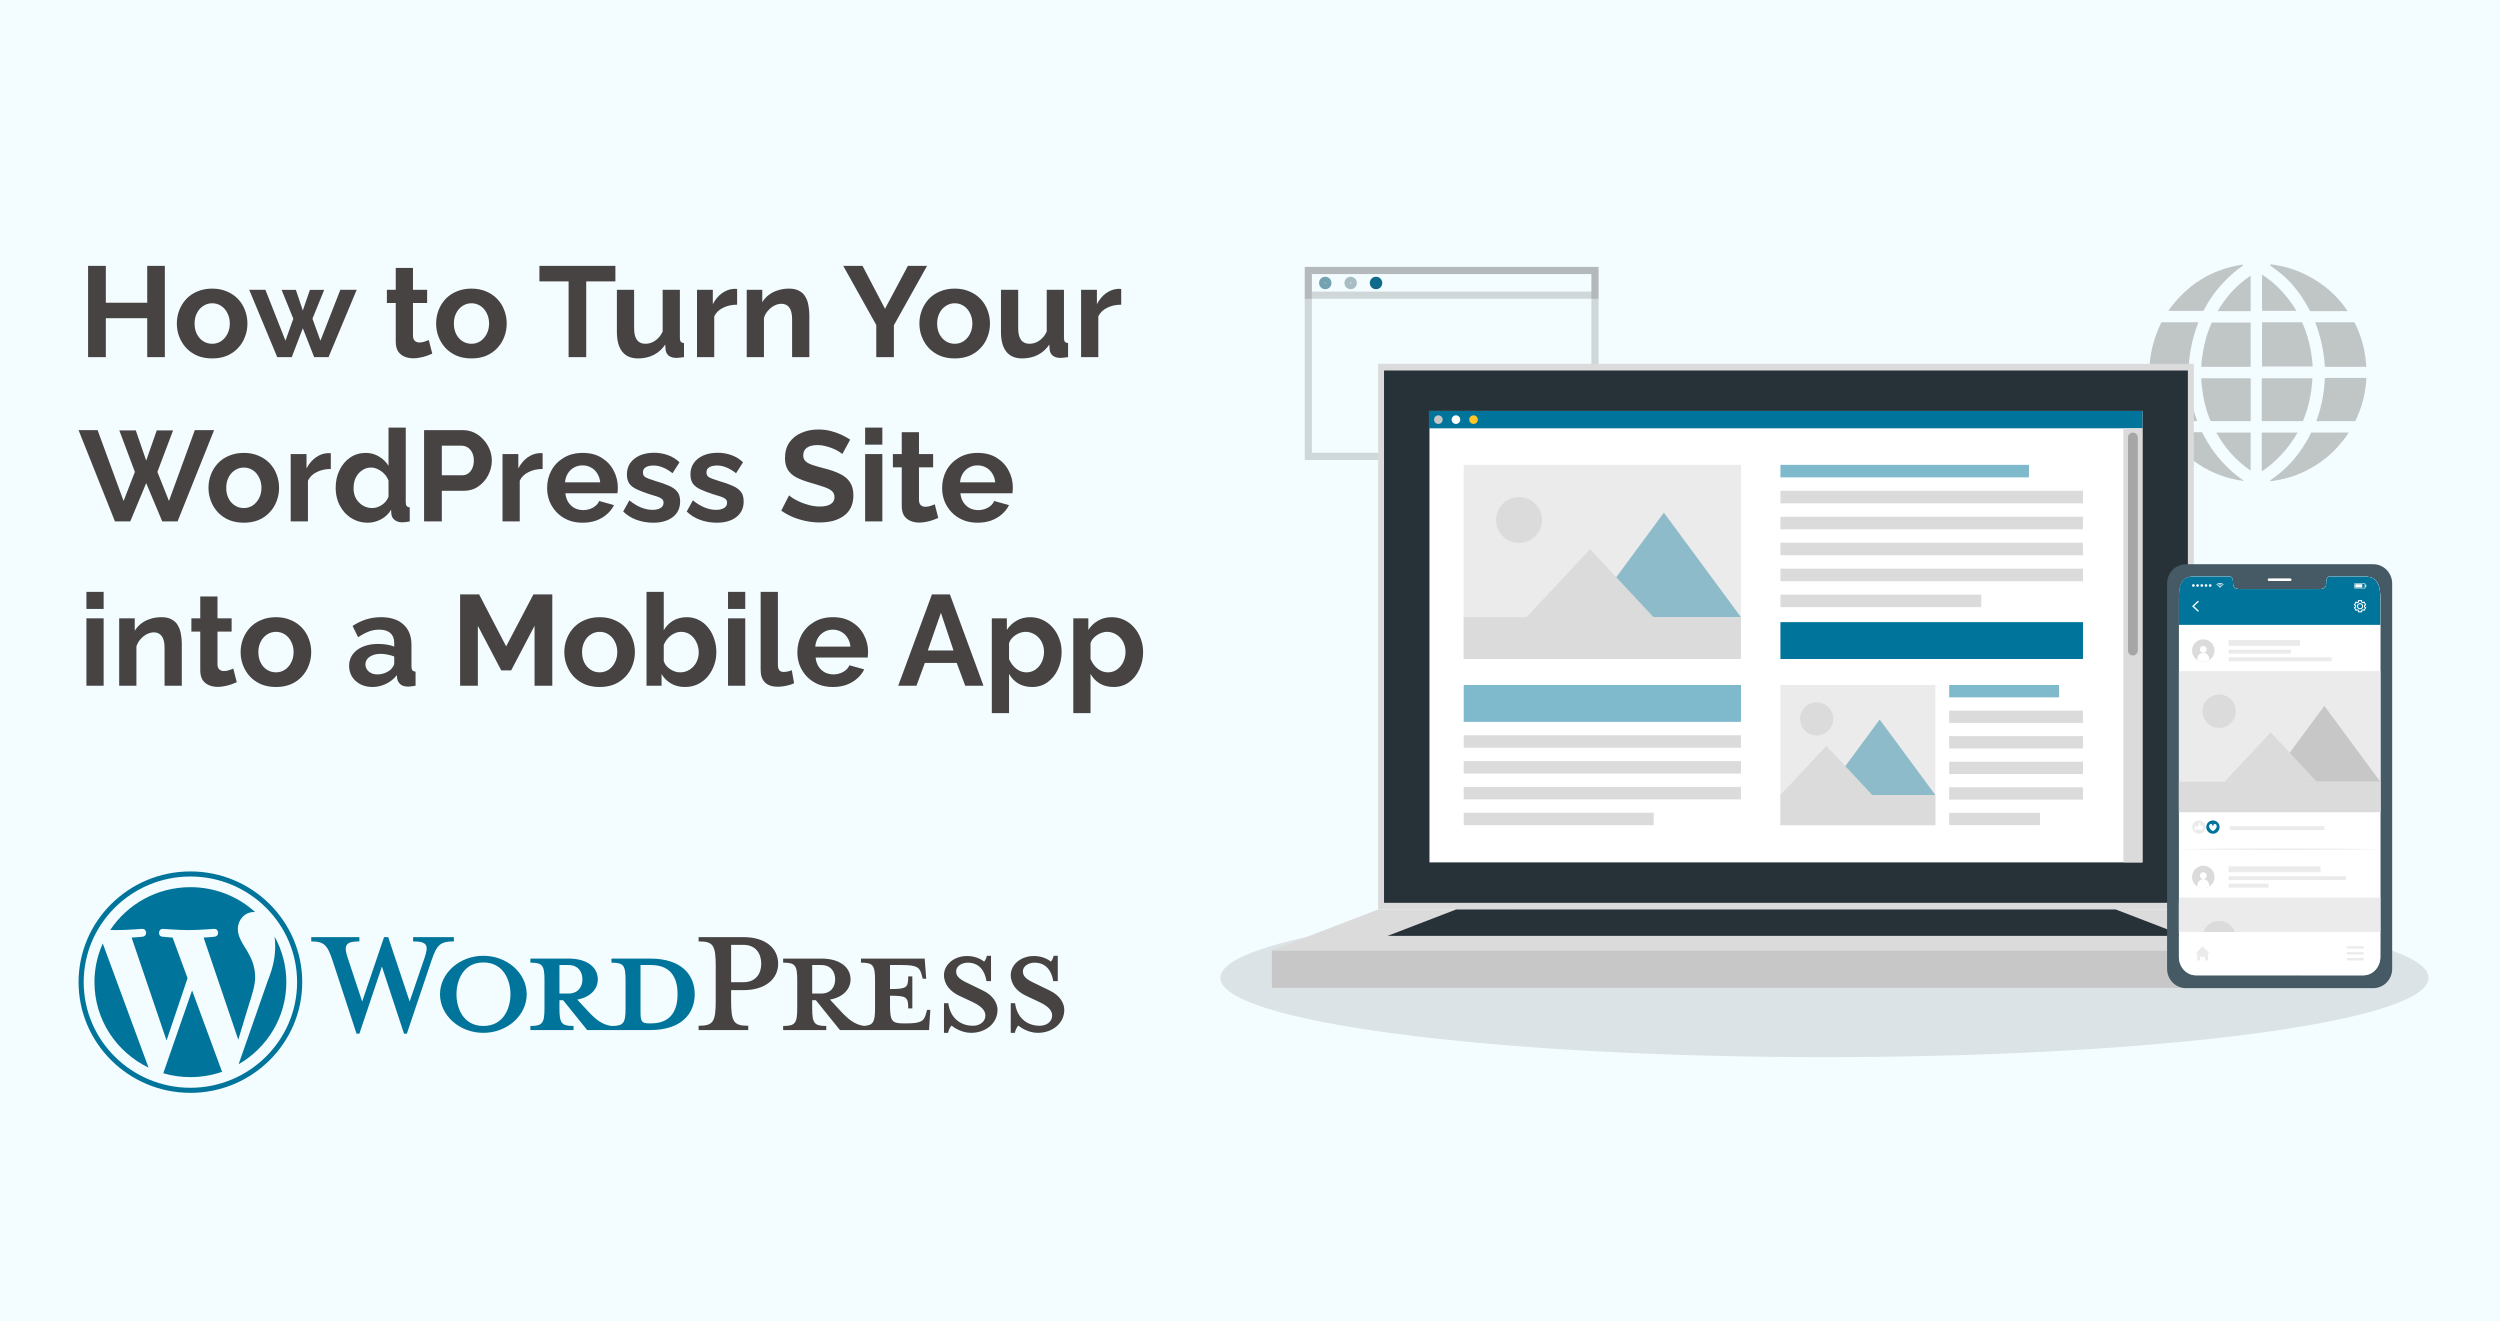 <svg width="350" height="185" viewBox="0 0 350 185" fill="none" xmlns="http://www.w3.org/2000/svg">
<rect x="0" y="0" width="350" height="185" fill="#808080" stroke="none"/>
<g clip-path="url(#clip0_12536_53566)">
<path d="M350 0H0V185H350V0Z" fill="#F3FCFF"/>
<path d="M23.078 37.22V50H20.612V44.546H14.816V50H12.332V37.22H14.816V42.386H20.612V37.22H23.078ZM29.708 50.18C28.94 50.18 28.25 50.054 27.638 49.802C27.026 49.538 26.504 49.178 26.072 48.722C25.652 48.266 25.328 47.744 25.1 47.156C24.872 46.568 24.758 45.95 24.758 45.302C24.758 44.642 24.872 44.018 25.1 43.43C25.328 42.842 25.652 42.32 26.072 41.864C26.504 41.408 27.026 41.054 27.638 40.802C28.25 40.538 28.94 40.406 29.708 40.406C30.476 40.406 31.16 40.538 31.76 40.802C32.372 41.054 32.894 41.408 33.326 41.864C33.758 42.32 34.082 42.842 34.298 43.43C34.526 44.018 34.64 44.642 34.64 45.302C34.64 45.95 34.526 46.568 34.298 47.156C34.082 47.744 33.758 48.266 33.326 48.722C32.906 49.178 32.39 49.538 31.778 49.802C31.166 50.054 30.476 50.18 29.708 50.18ZM27.242 45.302C27.242 45.854 27.35 46.346 27.566 46.778C27.782 47.198 28.076 47.528 28.448 47.768C28.82 48.008 29.24 48.128 29.708 48.128C30.164 48.128 30.578 48.008 30.95 47.768C31.322 47.516 31.616 47.18 31.832 46.76C32.06 46.328 32.174 45.836 32.174 45.284C32.174 44.744 32.06 44.258 31.832 43.826C31.616 43.394 31.322 43.058 30.95 42.818C30.578 42.578 30.164 42.458 29.708 42.458C29.24 42.458 28.82 42.584 28.448 42.836C28.076 43.076 27.782 43.412 27.566 43.844C27.35 44.264 27.242 44.75 27.242 45.302ZM47.651 40.568H49.938L45.995 50H43.98L42.395 45.95L40.847 50H38.813L34.889 40.568H37.157L39.965 47.696L41.063 44.618L39.425 40.586H41.423L42.395 43.466L43.386 40.586H45.383L43.745 44.618L44.861 47.696L47.651 40.568ZM60.518 49.514C60.314 49.598 60.068 49.694 59.78 49.802C59.492 49.91 59.18 49.994 58.844 50.054C58.52 50.126 58.19 50.162 57.854 50.162C57.41 50.162 57.002 50.084 56.63 49.928C56.258 49.772 55.958 49.526 55.73 49.19C55.514 48.842 55.406 48.392 55.406 47.84V42.422H54.164V40.568H55.406V37.508H57.818V40.568H59.798V42.422H57.818V47.03C57.83 47.354 57.92 47.588 58.088 47.732C58.256 47.876 58.466 47.948 58.718 47.948C58.97 47.948 59.216 47.906 59.456 47.822C59.696 47.738 59.888 47.666 60.032 47.606L60.518 49.514ZM66.007 50.18C65.239 50.18 64.549 50.054 63.937 49.802C63.325 49.538 62.803 49.178 62.371 48.722C61.951 48.266 61.627 47.744 61.399 47.156C61.171 46.568 61.057 45.95 61.057 45.302C61.057 44.642 61.171 44.018 61.399 43.43C61.627 42.842 61.951 42.32 62.371 41.864C62.803 41.408 63.325 41.054 63.937 40.802C64.549 40.538 65.239 40.406 66.007 40.406C66.775 40.406 67.459 40.538 68.059 40.802C68.671 41.054 69.193 41.408 69.625 41.864C70.057 42.32 70.381 42.842 70.597 43.43C70.825 44.018 70.939 44.642 70.939 45.302C70.939 45.95 70.825 46.568 70.597 47.156C70.381 47.744 70.057 48.266 69.625 48.722C69.205 49.178 68.689 49.538 68.077 49.802C67.465 50.054 66.775 50.18 66.007 50.18ZM63.541 45.302C63.541 45.854 63.649 46.346 63.865 46.778C64.081 47.198 64.375 47.528 64.747 47.768C65.119 48.008 65.539 48.128 66.007 48.128C66.463 48.128 66.877 48.008 67.249 47.768C67.621 47.516 67.915 47.18 68.131 46.76C68.359 46.328 68.473 45.836 68.473 45.284C68.473 44.744 68.359 44.258 68.131 43.826C67.915 43.394 67.621 43.058 67.249 42.818C66.877 42.578 66.463 42.458 66.007 42.458C65.539 42.458 65.119 42.584 64.747 42.836C64.375 43.076 64.081 43.412 63.865 43.844C63.649 44.264 63.541 44.75 63.541 45.302ZM86.156 39.398H82.07V50H79.604V39.398H75.518V37.22H86.156V39.398ZM86.364 46.472V40.568H88.775V45.95C88.775 46.67 88.907 47.216 89.171 47.588C89.436 47.948 89.826 48.128 90.341 48.128C90.653 48.128 90.96 48.068 91.26 47.948C91.572 47.816 91.853 47.624 92.106 47.372C92.37 47.12 92.591 46.802 92.772 46.418V40.568H95.183V47.3C95.183 47.552 95.225 47.732 95.309 47.84C95.406 47.948 95.555 48.014 95.76 48.038V50C95.519 50.036 95.316 50.06 95.147 50.072C94.992 50.096 94.847 50.108 94.716 50.108C94.284 50.108 93.93 50.012 93.653 49.82C93.389 49.616 93.234 49.34 93.186 48.992L93.132 48.236C92.712 48.872 92.171 49.358 91.511 49.694C90.852 50.018 90.126 50.18 89.334 50.18C88.362 50.18 87.624 49.868 87.12 49.244C86.615 48.608 86.364 47.684 86.364 46.472ZM103.196 42.656C102.464 42.656 101.81 42.8 101.234 43.088C100.658 43.364 100.244 43.766 99.992 44.294V50H97.58V40.568H99.794V42.584C100.13 41.936 100.556 41.426 101.072 41.054C101.588 40.682 102.134 40.478 102.71 40.442C102.842 40.442 102.944 40.442 103.016 40.442C103.088 40.442 103.148 40.448 103.196 40.46V42.656ZM113.307 50H110.895V44.708C110.895 43.952 110.763 43.4 110.499 43.052C110.235 42.704 109.869 42.53 109.401 42.53C109.077 42.53 108.747 42.614 108.411 42.782C108.087 42.95 107.793 43.184 107.529 43.484C107.265 43.772 107.073 44.108 106.953 44.492V50H104.541V40.568H106.719V42.314C106.959 41.906 107.265 41.564 107.637 41.288C108.009 41 108.435 40.784 108.915 40.64C109.407 40.484 109.923 40.406 110.463 40.406C111.051 40.406 111.531 40.514 111.903 40.73C112.287 40.934 112.575 41.216 112.767 41.576C112.971 41.924 113.109 42.32 113.181 42.764C113.265 43.208 113.307 43.658 113.307 44.114V50ZM120.752 37.22L123.902 43.232L127.106 37.22H129.788L125.144 45.536V50H122.678V45.5L118.052 37.22H120.752ZM133.665 50.18C132.897 50.18 132.207 50.054 131.595 49.802C130.983 49.538 130.461 49.178 130.029 48.722C129.609 48.266 129.285 47.744 129.057 47.156C128.829 46.568 128.715 45.95 128.715 45.302C128.715 44.642 128.829 44.018 129.057 43.43C129.285 42.842 129.609 42.32 130.029 41.864C130.461 41.408 130.983 41.054 131.595 40.802C132.207 40.538 132.897 40.406 133.665 40.406C134.433 40.406 135.117 40.538 135.717 40.802C136.329 41.054 136.851 41.408 137.283 41.864C137.715 42.32 138.039 42.842 138.255 43.43C138.483 44.018 138.597 44.642 138.597 45.302C138.597 45.95 138.483 46.568 138.255 47.156C138.039 47.744 137.715 48.266 137.283 48.722C136.863 49.178 136.347 49.538 135.735 49.802C135.123 50.054 134.433 50.18 133.665 50.18ZM131.199 45.302C131.199 45.854 131.307 46.346 131.523 46.778C131.739 47.198 132.033 47.528 132.405 47.768C132.777 48.008 133.197 48.128 133.665 48.128C134.121 48.128 134.535 48.008 134.907 47.768C135.279 47.516 135.573 47.18 135.789 46.76C136.017 46.328 136.131 45.836 136.131 45.284C136.131 44.744 136.017 44.258 135.789 43.826C135.573 43.394 135.279 43.058 134.907 42.818C134.535 42.578 134.121 42.458 133.665 42.458C133.197 42.458 132.777 42.584 132.405 42.836C132.033 43.076 131.739 43.412 131.523 43.844C131.307 44.264 131.199 44.75 131.199 45.302ZM140.135 46.472V40.568H142.547V45.95C142.547 46.67 142.679 47.216 142.943 47.588C143.207 47.948 143.597 48.128 144.113 48.128C144.425 48.128 144.731 48.068 145.031 47.948C145.343 47.816 145.625 47.624 145.877 47.372C146.141 47.12 146.363 46.802 146.543 46.418V40.568H148.955V47.3C148.955 47.552 148.997 47.732 149.081 47.84C149.177 47.948 149.327 48.014 149.531 48.038V50C149.291 50.036 149.087 50.06 148.919 50.072C148.763 50.096 148.619 50.108 148.487 50.108C148.055 50.108 147.701 50.012 147.425 49.82C147.161 49.616 147.005 49.34 146.957 48.992L146.903 48.236C146.483 48.872 145.943 49.358 145.283 49.694C144.623 50.018 143.897 50.18 143.105 50.18C142.133 50.18 141.395 49.868 140.891 49.244C140.387 48.608 140.135 47.684 140.135 46.472ZM156.968 42.656C156.236 42.656 155.582 42.8 155.006 43.088C154.43 43.364 154.016 43.766 153.764 44.294V50H151.352V40.568H153.566V42.584C153.902 41.936 154.328 41.426 154.844 41.054C155.36 40.682 155.906 40.478 156.482 40.442C156.614 40.442 156.716 40.442 156.788 40.442C156.86 40.442 156.92 40.448 156.968 40.46V42.656ZM16.706 60.256H19.01L20.468 64.486L21.944 60.256H24.23L22.034 66.07L23.654 70.138L27.272 60.22H29.972L24.86 73H22.718L20.468 67.636L18.236 73H16.094L11 60.22H13.664L17.3 70.138L18.884 66.07L16.706 60.256ZM34.138 73.18C33.37 73.18 32.68 73.054 32.068 72.802C31.456 72.538 30.934 72.178 30.502 71.722C30.082 71.266 29.758 70.744 29.53 70.156C29.302 69.568 29.188 68.95 29.188 68.302C29.188 67.642 29.302 67.018 29.53 66.43C29.758 65.842 30.082 65.32 30.502 64.864C30.934 64.408 31.456 64.054 32.068 63.802C32.68 63.538 33.37 63.406 34.138 63.406C34.906 63.406 35.59 63.538 36.19 63.802C36.802 64.054 37.324 64.408 37.756 64.864C38.188 65.32 38.512 65.842 38.728 66.43C38.956 67.018 39.07 67.642 39.07 68.302C39.07 68.95 38.956 69.568 38.728 70.156C38.512 70.744 38.188 71.266 37.756 71.722C37.336 72.178 36.82 72.538 36.208 72.802C35.596 73.054 34.906 73.18 34.138 73.18ZM31.672 68.302C31.672 68.854 31.78 69.346 31.996 69.778C32.212 70.198 32.506 70.528 32.878 70.768C33.25 71.008 33.67 71.128 34.138 71.128C34.594 71.128 35.008 71.008 35.38 70.768C35.752 70.516 36.046 70.18 36.262 69.76C36.49 69.328 36.604 68.836 36.604 68.284C36.604 67.744 36.49 67.258 36.262 66.826C36.046 66.394 35.752 66.058 35.38 65.818C35.008 65.578 34.594 65.458 34.138 65.458C33.67 65.458 33.25 65.584 32.878 65.836C32.506 66.076 32.212 66.412 31.996 66.844C31.78 67.264 31.672 67.75 31.672 68.302ZM46.314 65.656C45.582 65.656 44.928 65.8 44.352 66.088C43.776 66.364 43.362 66.766 43.11 67.294V73H40.698V63.568H42.912V65.584C43.248 64.936 43.674 64.426 44.19 64.054C44.706 63.682 45.252 63.478 45.828 63.442C45.96 63.442 46.062 63.442 46.134 63.442C46.206 63.442 46.266 63.448 46.314 63.46V65.656ZM46.995 68.284C46.995 67.372 47.175 66.55 47.535 65.818C47.895 65.074 48.393 64.486 49.029 64.054C49.665 63.622 50.391 63.406 51.207 63.406C51.903 63.406 52.527 63.58 53.079 63.928C53.643 64.264 54.081 64.696 54.393 65.224V59.86H56.805V70.3C56.805 70.552 56.847 70.732 56.931 70.84C57.015 70.948 57.159 71.014 57.363 71.038V73C56.943 73.084 56.601 73.126 56.337 73.126C55.905 73.126 55.545 73.018 55.257 72.802C54.981 72.586 54.825 72.304 54.789 71.956L54.753 71.362C54.405 71.95 53.931 72.4 53.331 72.712C52.743 73.024 52.125 73.18 51.477 73.18C50.829 73.18 50.229 73.054 49.677 72.802C49.137 72.55 48.663 72.202 48.255 71.758C47.859 71.314 47.547 70.798 47.319 70.21C47.103 69.61 46.995 68.968 46.995 68.284ZM54.393 69.544V67.294C54.273 66.946 54.081 66.634 53.817 66.358C53.553 66.082 53.259 65.866 52.935 65.71C52.611 65.542 52.287 65.458 51.963 65.458C51.591 65.458 51.255 65.536 50.955 65.692C50.655 65.848 50.391 66.058 50.163 66.322C49.947 66.586 49.779 66.892 49.659 67.24C49.551 67.588 49.497 67.954 49.497 68.338C49.497 68.722 49.557 69.088 49.677 69.436C49.809 69.772 49.995 70.066 50.235 70.318C50.475 70.57 50.751 70.768 51.063 70.912C51.387 71.056 51.735 71.128 52.107 71.128C52.335 71.128 52.563 71.092 52.791 71.02C53.031 70.936 53.253 70.828 53.457 70.696C53.673 70.552 53.859 70.384 54.015 70.192C54.183 69.988 54.309 69.772 54.393 69.544ZM59.371 73V60.22H64.789C65.377 60.22 65.917 60.34 66.409 60.58C66.901 60.82 67.327 61.144 67.687 61.552C68.059 61.96 68.347 62.416 68.551 62.92C68.755 63.424 68.857 63.94 68.857 64.468C68.857 65.188 68.689 65.872 68.353 66.52C68.017 67.168 67.555 67.696 66.967 68.104C66.379 68.512 65.683 68.716 64.879 68.716H61.855V73H59.371ZM61.855 66.538H64.735C65.035 66.538 65.305 66.454 65.545 66.286C65.785 66.118 65.977 65.878 66.121 65.566C66.265 65.242 66.337 64.876 66.337 64.468C66.337 64.024 66.253 63.646 66.085 63.334C65.929 63.022 65.719 62.788 65.455 62.632C65.203 62.476 64.927 62.398 64.627 62.398H61.855V66.538ZM75.968 65.656C75.236 65.656 74.582 65.8 74.006 66.088C73.43 66.364 73.016 66.766 72.764 67.294V73H70.352V63.568H72.566V65.584C72.902 64.936 73.328 64.426 73.844 64.054C74.36 63.682 74.906 63.478 75.482 63.442C75.614 63.442 75.716 63.442 75.788 63.442C75.86 63.442 75.92 63.448 75.968 63.46V65.656ZM81.564 73.18C80.808 73.18 80.124 73.054 79.512 72.802C78.9 72.538 78.378 72.184 77.946 71.74C77.514 71.284 77.178 70.768 76.938 70.192C76.71 69.604 76.596 68.986 76.596 68.338C76.596 67.438 76.794 66.616 77.19 65.872C77.598 65.128 78.174 64.534 78.918 64.09C79.674 63.634 80.562 63.406 81.582 63.406C82.614 63.406 83.496 63.634 84.228 64.09C84.96 64.534 85.518 65.128 85.902 65.872C86.298 66.604 86.496 67.396 86.496 68.248C86.496 68.392 86.49 68.542 86.478 68.698C86.466 68.842 86.454 68.962 86.442 69.058H79.152C79.2 69.538 79.338 69.958 79.566 70.318C79.806 70.678 80.106 70.954 80.466 71.146C80.838 71.326 81.234 71.416 81.654 71.416C82.134 71.416 82.584 71.302 83.004 71.074C83.436 70.834 83.73 70.522 83.886 70.138L85.956 70.714C85.728 71.194 85.398 71.62 84.966 71.992C84.546 72.364 84.048 72.658 83.472 72.874C82.896 73.078 82.26 73.18 81.564 73.18ZM79.098 67.528H84.03C83.982 67.048 83.844 66.634 83.616 66.286C83.4 65.926 83.112 65.65 82.752 65.458C82.392 65.254 81.99 65.152 81.546 65.152C81.114 65.152 80.718 65.254 80.358 65.458C80.01 65.65 79.722 65.926 79.494 66.286C79.278 66.634 79.146 67.048 79.098 67.528ZM91.439 73.18C90.635 73.18 89.867 73.048 89.135 72.784C88.403 72.52 87.773 72.13 87.245 71.614L88.109 70.048C88.673 70.504 89.225 70.84 89.765 71.056C90.317 71.272 90.845 71.38 91.349 71.38C91.817 71.38 92.189 71.296 92.465 71.128C92.753 70.96 92.897 70.708 92.897 70.372C92.897 70.144 92.819 69.97 92.663 69.85C92.507 69.718 92.279 69.604 91.979 69.508C91.691 69.412 91.337 69.304 90.917 69.184C90.221 68.956 89.639 68.734 89.171 68.518C88.703 68.302 88.349 68.032 88.109 67.708C87.881 67.372 87.767 66.946 87.767 66.43C87.767 65.806 87.923 65.272 88.235 64.828C88.559 64.372 89.003 64.018 89.567 63.766C90.143 63.514 90.815 63.388 91.583 63.388C92.255 63.388 92.891 63.496 93.491 63.712C94.091 63.916 94.637 64.252 95.129 64.72L94.157 66.25C93.677 65.878 93.221 65.608 92.789 65.44C92.357 65.26 91.919 65.17 91.475 65.17C91.223 65.17 90.983 65.2 90.755 65.26C90.539 65.32 90.359 65.422 90.215 65.566C90.083 65.698 90.017 65.89 90.017 66.142C90.017 66.37 90.077 66.55 90.197 66.682C90.329 66.802 90.521 66.91 90.773 67.006C91.037 67.102 91.355 67.21 91.727 67.33C92.483 67.546 93.119 67.768 93.635 67.996C94.163 68.224 94.559 68.506 94.823 68.842C95.087 69.166 95.219 69.616 95.219 70.192C95.219 71.128 94.877 71.86 94.193 72.388C93.509 72.916 92.591 73.18 91.439 73.18ZM100.334 73.18C99.53 73.18 98.762 73.048 98.03 72.784C97.298 72.52 96.668 72.13 96.14 71.614L97.004 70.048C97.568 70.504 98.12 70.84 98.66 71.056C99.212 71.272 99.74 71.38 100.244 71.38C100.712 71.38 101.084 71.296 101.36 71.128C101.648 70.96 101.792 70.708 101.792 70.372C101.792 70.144 101.714 69.97 101.558 69.85C101.402 69.718 101.174 69.604 100.874 69.508C100.586 69.412 100.232 69.304 99.812 69.184C99.116 68.956 98.534 68.734 98.066 68.518C97.598 68.302 97.244 68.032 97.004 67.708C96.776 67.372 96.662 66.946 96.662 66.43C96.662 65.806 96.818 65.272 97.13 64.828C97.454 64.372 97.898 64.018 98.462 63.766C99.038 63.514 99.71 63.388 100.478 63.388C101.15 63.388 101.786 63.496 102.386 63.712C102.986 63.916 103.532 64.252 104.024 64.72L103.052 66.25C102.572 65.878 102.116 65.608 101.684 65.44C101.252 65.26 100.814 65.17 100.37 65.17C100.118 65.17 99.878 65.2 99.65 65.26C99.434 65.32 99.254 65.422 99.11 65.566C98.978 65.698 98.912 65.89 98.912 66.142C98.912 66.37 98.972 66.55 99.092 66.682C99.224 66.802 99.416 66.91 99.668 67.006C99.932 67.102 100.25 67.21 100.622 67.33C101.378 67.546 102.014 67.768 102.53 67.996C103.058 68.224 103.454 68.506 103.718 68.842C103.982 69.166 104.114 69.616 104.114 70.192C104.114 71.128 103.772 71.86 103.088 72.388C102.404 72.916 101.486 73.18 100.334 73.18ZM117.926 63.568C117.842 63.484 117.686 63.37 117.458 63.226C117.242 63.082 116.972 62.944 116.648 62.812C116.336 62.68 115.994 62.566 115.622 62.47C115.25 62.362 114.872 62.308 114.488 62.308C113.816 62.308 113.306 62.434 112.958 62.686C112.622 62.938 112.454 63.292 112.454 63.748C112.454 64.096 112.562 64.372 112.778 64.576C112.994 64.78 113.318 64.954 113.75 65.098C114.182 65.242 114.722 65.398 115.37 65.566C116.21 65.77 116.936 66.022 117.548 66.322C118.172 66.61 118.646 66.994 118.97 67.474C119.306 67.942 119.474 68.566 119.474 69.346C119.474 70.03 119.348 70.618 119.096 71.11C118.844 71.59 118.496 71.98 118.052 72.28C117.608 72.58 117.104 72.802 116.54 72.946C115.976 73.078 115.376 73.144 114.74 73.144C114.104 73.144 113.468 73.078 112.832 72.946C112.196 72.814 111.584 72.628 110.996 72.388C110.408 72.136 109.868 71.836 109.376 71.488L110.474 69.346C110.582 69.454 110.774 69.598 111.05 69.778C111.326 69.946 111.662 70.12 112.058 70.3C112.454 70.468 112.886 70.612 113.354 70.732C113.822 70.852 114.296 70.912 114.776 70.912C115.448 70.912 115.958 70.798 116.306 70.57C116.654 70.342 116.828 70.018 116.828 69.598C116.828 69.214 116.69 68.914 116.414 68.698C116.138 68.482 115.754 68.296 115.262 68.14C114.77 67.972 114.188 67.792 113.516 67.6C112.712 67.372 112.04 67.12 111.5 66.844C110.96 66.556 110.558 66.196 110.294 65.764C110.03 65.332 109.898 64.792 109.898 64.144C109.898 63.268 110.102 62.536 110.51 61.948C110.93 61.348 111.494 60.898 112.202 60.598C112.91 60.286 113.696 60.13 114.56 60.13C115.16 60.13 115.724 60.196 116.252 60.328C116.792 60.46 117.296 60.634 117.764 60.85C118.232 61.066 118.652 61.3 119.024 61.552L117.926 63.568ZM121.118 73V63.568H123.53V73H121.118ZM121.118 62.254V59.86H123.53V62.254H121.118ZM131.357 72.514C131.153 72.598 130.907 72.694 130.619 72.802C130.331 72.91 130.019 72.994 129.683 73.054C129.359 73.126 129.029 73.162 128.693 73.162C128.249 73.162 127.841 73.084 127.469 72.928C127.097 72.772 126.797 72.526 126.569 72.19C126.353 71.842 126.245 71.392 126.245 70.84V65.422H125.003V63.568H126.245V60.508H128.657V63.568H130.637V65.422H128.657V70.03C128.669 70.354 128.759 70.588 128.927 70.732C129.095 70.876 129.305 70.948 129.557 70.948C129.809 70.948 130.055 70.906 130.295 70.822C130.535 70.738 130.727 70.666 130.871 70.606L131.357 72.514ZM136.865 73.18C136.109 73.18 135.425 73.054 134.813 72.802C134.201 72.538 133.679 72.184 133.247 71.74C132.815 71.284 132.479 70.768 132.239 70.192C132.011 69.604 131.897 68.986 131.897 68.338C131.897 67.438 132.095 66.616 132.491 65.872C132.899 65.128 133.475 64.534 134.219 64.09C134.975 63.634 135.863 63.406 136.883 63.406C137.915 63.406 138.797 63.634 139.529 64.09C140.261 64.534 140.819 65.128 141.203 65.872C141.599 66.604 141.797 67.396 141.797 68.248C141.797 68.392 141.791 68.542 141.779 68.698C141.767 68.842 141.755 68.962 141.743 69.058H134.453C134.501 69.538 134.639 69.958 134.867 70.318C135.107 70.678 135.407 70.954 135.767 71.146C136.139 71.326 136.535 71.416 136.955 71.416C137.435 71.416 137.885 71.302 138.305 71.074C138.737 70.834 139.031 70.522 139.187 70.138L141.257 70.714C141.029 71.194 140.699 71.62 140.267 71.992C139.847 72.364 139.349 72.658 138.773 72.874C138.197 73.078 137.561 73.18 136.865 73.18ZM134.399 67.528H139.331C139.283 67.048 139.145 66.634 138.917 66.286C138.701 65.926 138.413 65.65 138.053 65.458C137.693 65.254 137.291 65.152 136.847 65.152C136.415 65.152 136.019 65.254 135.659 65.458C135.311 65.65 135.023 65.926 134.795 66.286C134.579 66.634 134.447 67.048 134.399 67.528ZM12.098 96V86.568H14.51V96H12.098ZM12.098 85.254V82.86H14.51V85.254H12.098ZM25.452 96H23.04V90.708C23.04 89.952 22.908 89.4 22.644 89.052C22.38 88.704 22.014 88.53 21.546 88.53C21.222 88.53 20.892 88.614 20.556 88.782C20.232 88.95 19.938 89.184 19.674 89.484C19.41 89.772 19.218 90.108 19.098 90.492V96H16.686V86.568H18.864V88.314C19.104 87.906 19.41 87.564 19.782 87.288C20.154 87 20.58 86.784 21.06 86.64C21.552 86.484 22.068 86.406 22.608 86.406C23.196 86.406 23.676 86.514 24.048 86.73C24.432 86.934 24.72 87.216 24.912 87.576C25.116 87.924 25.254 88.32 25.326 88.764C25.41 89.208 25.452 89.658 25.452 90.114V96ZM33.148 95.514C32.944 95.598 32.698 95.694 32.41 95.802C32.122 95.91 31.81 95.994 31.474 96.054C31.15 96.126 30.82 96.162 30.484 96.162C30.04 96.162 29.632 96.084 29.26 95.928C28.888 95.772 28.588 95.526 28.36 95.19C28.144 94.842 28.036 94.392 28.036 93.84V88.422H26.794V86.568H28.036V83.508H30.448V86.568H32.428V88.422H30.448V93.03C30.46 93.354 30.55 93.588 30.718 93.732C30.886 93.876 31.096 93.948 31.348 93.948C31.6 93.948 31.846 93.906 32.086 93.822C32.326 93.738 32.518 93.666 32.662 93.606L33.148 95.514ZM38.638 96.18C37.87 96.18 37.18 96.054 36.568 95.802C35.956 95.538 35.434 95.178 35.002 94.722C34.582 94.266 34.258 93.744 34.03 93.156C33.802 92.568 33.688 91.95 33.688 91.302C33.688 90.642 33.802 90.018 34.03 89.43C34.258 88.842 34.582 88.32 35.002 87.864C35.434 87.408 35.956 87.054 36.568 86.802C37.18 86.538 37.87 86.406 38.638 86.406C39.406 86.406 40.09 86.538 40.69 86.802C41.302 87.054 41.824 87.408 42.256 87.864C42.688 88.32 43.012 88.842 43.228 89.43C43.456 90.018 43.57 90.642 43.57 91.302C43.57 91.95 43.456 92.568 43.228 93.156C43.012 93.744 42.688 94.266 42.256 94.722C41.836 95.178 41.32 95.538 40.708 95.802C40.096 96.054 39.406 96.18 38.638 96.18ZM36.172 91.302C36.172 91.854 36.28 92.346 36.496 92.778C36.712 93.198 37.006 93.528 37.378 93.768C37.75 94.008 38.17 94.128 38.638 94.128C39.094 94.128 39.508 94.008 39.88 93.768C40.252 93.516 40.546 93.18 40.762 92.76C40.99 92.328 41.104 91.836 41.104 91.284C41.104 90.744 40.99 90.258 40.762 89.826C40.546 89.394 40.252 89.058 39.88 88.818C39.508 88.578 39.094 88.458 38.638 88.458C38.17 88.458 37.75 88.584 37.378 88.836C37.006 89.076 36.712 89.412 36.496 89.844C36.28 90.264 36.172 90.75 36.172 91.302ZM48.874 93.21C48.874 92.598 49.042 92.064 49.378 91.608C49.726 91.14 50.206 90.78 50.818 90.528C51.43 90.276 52.132 90.15 52.924 90.15C53.32 90.15 53.722 90.18 54.13 90.24C54.538 90.3 54.892 90.396 55.192 90.528V90.024C55.192 89.424 55.012 88.962 54.652 88.638C54.304 88.314 53.782 88.152 53.086 88.152C52.57 88.152 52.078 88.242 51.61 88.422C51.142 88.602 50.65 88.866 50.134 89.214L49.36 87.63C49.984 87.222 50.62 86.916 51.268 86.712C51.928 86.508 52.618 86.406 53.338 86.406C54.682 86.406 55.726 86.742 56.47 87.414C57.226 88.086 57.604 89.046 57.604 90.294V93.3C57.604 93.552 57.646 93.732 57.73 93.84C57.826 93.948 57.976 94.014 58.18 94.038V96C57.964 96.036 57.766 96.066 57.586 96.09C57.418 96.114 57.274 96.126 57.154 96.126C56.674 96.126 56.308 96.018 56.056 95.802C55.816 95.586 55.666 95.322 55.606 95.01L55.552 94.524C55.144 95.052 54.634 95.46 54.022 95.748C53.41 96.036 52.786 96.18 52.15 96.18C51.526 96.18 50.962 96.054 50.458 95.802C49.966 95.538 49.576 95.184 49.288 94.74C49.012 94.284 48.874 93.774 48.874 93.21ZM54.742 93.696C54.874 93.552 54.982 93.408 55.066 93.264C55.15 93.12 55.192 92.988 55.192 92.868V91.914C54.904 91.794 54.592 91.704 54.256 91.644C53.92 91.572 53.602 91.536 53.302 91.536C52.678 91.536 52.162 91.674 51.754 91.95C51.358 92.214 51.16 92.568 51.16 93.012C51.16 93.252 51.226 93.48 51.358 93.696C51.49 93.912 51.682 94.086 51.934 94.218C52.186 94.35 52.486 94.416 52.834 94.416C53.194 94.416 53.548 94.35 53.896 94.218C54.244 94.074 54.526 93.9 54.742 93.696ZM74.838 96V87.612L71.562 93.858H70.176L66.9 87.612V96H64.416V83.22H67.08L70.86 90.492L74.676 83.22H77.322V96H74.838ZM83.954 96.18C83.186 96.18 82.496 96.054 81.884 95.802C81.272 95.538 80.75 95.178 80.318 94.722C79.898 94.266 79.574 93.744 79.346 93.156C79.118 92.568 79.004 91.95 79.004 91.302C79.004 90.642 79.118 90.018 79.346 89.43C79.574 88.842 79.898 88.32 80.318 87.864C80.75 87.408 81.272 87.054 81.884 86.802C82.496 86.538 83.186 86.406 83.954 86.406C84.722 86.406 85.406 86.538 86.006 86.802C86.618 87.054 87.14 87.408 87.572 87.864C88.004 88.32 88.328 88.842 88.544 89.43C88.772 90.018 88.886 90.642 88.886 91.302C88.886 91.95 88.772 92.568 88.544 93.156C88.328 93.744 88.004 94.266 87.572 94.722C87.152 95.178 86.636 95.538 86.024 95.802C85.412 96.054 84.722 96.18 83.954 96.18ZM81.488 91.302C81.488 91.854 81.596 92.346 81.812 92.778C82.028 93.198 82.322 93.528 82.694 93.768C83.066 94.008 83.486 94.128 83.954 94.128C84.41 94.128 84.824 94.008 85.196 93.768C85.568 93.516 85.862 93.18 86.078 92.76C86.306 92.328 86.42 91.836 86.42 91.284C86.42 90.744 86.306 90.258 86.078 89.826C85.862 89.394 85.568 89.058 85.196 88.818C84.824 88.578 84.41 88.458 83.954 88.458C83.486 88.458 83.066 88.584 82.694 88.836C82.322 89.076 82.028 89.412 81.812 89.844C81.596 90.264 81.488 90.75 81.488 91.302ZM95.878 96.18C95.158 96.18 94.516 96.018 93.952 95.694C93.388 95.37 92.944 94.926 92.62 94.362V96H90.514V82.86H92.926V88.224C93.262 87.66 93.7 87.216 94.24 86.892C94.792 86.568 95.434 86.406 96.166 86.406C96.778 86.406 97.336 86.538 97.84 86.802C98.344 87.054 98.776 87.408 99.136 87.864C99.508 88.32 99.79 88.842 99.982 89.43C100.186 90.018 100.288 90.648 100.288 91.32C100.288 91.992 100.174 92.622 99.946 93.21C99.73 93.798 99.424 94.32 99.028 94.776C98.632 95.22 98.164 95.568 97.624 95.82C97.096 96.06 96.514 96.18 95.878 96.18ZM95.212 94.128C95.596 94.128 95.944 94.056 96.256 93.912C96.58 93.756 96.856 93.552 97.084 93.3C97.324 93.048 97.504 92.754 97.624 92.418C97.756 92.07 97.822 91.71 97.822 91.338C97.822 90.822 97.714 90.348 97.498 89.916C97.294 89.472 97.006 89.118 96.634 88.854C96.274 88.59 95.848 88.458 95.356 88.458C95.008 88.458 94.672 88.542 94.348 88.71C94.036 88.866 93.754 89.082 93.502 89.358C93.262 89.634 93.07 89.946 92.926 90.294V92.544C92.998 92.784 93.112 93 93.268 93.192C93.436 93.384 93.628 93.552 93.844 93.696C94.06 93.828 94.282 93.936 94.51 94.02C94.75 94.092 94.984 94.128 95.212 94.128ZM101.922 96V86.568H104.334V96H101.922ZM101.922 85.254V82.86H104.334V85.254H101.922ZM106.492 82.86H108.904V92.976C108.904 93.408 108.976 93.702 109.12 93.858C109.264 94.002 109.462 94.074 109.714 94.074C109.906 94.074 110.104 94.05 110.308 94.002C110.512 93.954 110.692 93.894 110.848 93.822L111.172 95.658C110.848 95.814 110.47 95.934 110.038 96.018C109.606 96.102 109.216 96.144 108.868 96.144C108.112 96.144 107.524 95.946 107.104 95.55C106.696 95.142 106.492 94.566 106.492 93.822V82.86ZM116.597 96.18C115.841 96.18 115.157 96.054 114.545 95.802C113.933 95.538 113.411 95.184 112.979 94.74C112.547 94.284 112.211 93.768 111.971 93.192C111.743 92.604 111.629 91.986 111.629 91.338C111.629 90.438 111.827 89.616 112.223 88.872C112.631 88.128 113.207 87.534 113.951 87.09C114.707 86.634 115.595 86.406 116.615 86.406C117.647 86.406 118.529 86.634 119.261 87.09C119.993 87.534 120.551 88.128 120.935 88.872C121.331 89.604 121.529 90.396 121.529 91.248C121.529 91.392 121.523 91.542 121.511 91.698C121.499 91.842 121.487 91.962 121.475 92.058H114.185C114.233 92.538 114.371 92.958 114.599 93.318C114.839 93.678 115.139 93.954 115.499 94.146C115.871 94.326 116.267 94.416 116.687 94.416C117.167 94.416 117.617 94.302 118.037 94.074C118.469 93.834 118.763 93.522 118.919 93.138L120.989 93.714C120.761 94.194 120.431 94.62 119.999 94.992C119.579 95.364 119.081 95.658 118.505 95.874C117.929 96.078 117.293 96.18 116.597 96.18ZM114.131 90.528H119.063C119.015 90.048 118.877 89.634 118.649 89.286C118.433 88.926 118.145 88.65 117.785 88.458C117.425 88.254 117.023 88.152 116.579 88.152C116.147 88.152 115.751 88.254 115.391 88.458C115.043 88.65 114.755 88.926 114.527 89.286C114.311 89.634 114.179 90.048 114.131 90.528ZM130.468 83.22H132.988L137.686 96H135.13L133.942 92.814H129.478L128.308 96H125.752L130.468 83.22ZM133.492 91.068L131.728 85.794L129.892 91.068H133.492ZM144.506 96.18C143.774 96.18 143.126 96.018 142.562 95.694C142.01 95.358 141.578 94.908 141.266 94.344V99.834H138.854V86.568H140.96V88.188C141.32 87.636 141.776 87.204 142.328 86.892C142.88 86.568 143.51 86.406 144.218 86.406C144.854 86.406 145.436 86.532 145.964 86.784C146.504 87.036 146.972 87.39 147.368 87.846C147.764 88.29 148.07 88.806 148.286 89.394C148.514 89.97 148.628 90.594 148.628 91.266C148.628 92.178 148.448 93.006 148.088 93.75C147.74 94.494 147.254 95.088 146.63 95.532C146.018 95.964 145.31 96.18 144.506 96.18ZM143.696 94.128C144.068 94.128 144.404 94.05 144.704 93.894C145.004 93.738 145.262 93.528 145.478 93.264C145.706 92.988 145.874 92.682 145.982 92.346C146.102 91.998 146.162 91.638 146.162 91.266C146.162 90.87 146.096 90.504 145.964 90.168C145.844 89.832 145.664 89.538 145.424 89.286C145.184 89.022 144.902 88.818 144.578 88.674C144.266 88.53 143.924 88.458 143.552 88.458C143.324 88.458 143.09 88.5 142.85 88.584C142.622 88.656 142.4 88.764 142.184 88.908C141.968 89.052 141.776 89.22 141.608 89.412C141.452 89.604 141.338 89.814 141.266 90.042V92.256C141.41 92.604 141.602 92.922 141.842 93.21C142.094 93.498 142.382 93.726 142.706 93.894C143.03 94.05 143.36 94.128 143.696 94.128ZM155.914 96.18C155.182 96.18 154.534 96.018 153.97 95.694C153.418 95.358 152.986 94.908 152.674 94.344V99.834H150.262V86.568H152.368V88.188C152.728 87.636 153.184 87.204 153.736 86.892C154.288 86.568 154.918 86.406 155.626 86.406C156.262 86.406 156.844 86.532 157.372 86.784C157.912 87.036 158.38 87.39 158.776 87.846C159.172 88.29 159.478 88.806 159.694 89.394C159.922 89.97 160.036 90.594 160.036 91.266C160.036 92.178 159.856 93.006 159.496 93.75C159.148 94.494 158.662 95.088 158.038 95.532C157.426 95.964 156.718 96.18 155.914 96.18ZM155.104 94.128C155.476 94.128 155.812 94.05 156.112 93.894C156.412 93.738 156.67 93.528 156.886 93.264C157.114 92.988 157.282 92.682 157.39 92.346C157.51 91.998 157.57 91.638 157.57 91.266C157.57 90.87 157.504 90.504 157.372 90.168C157.252 89.832 157.072 89.538 156.832 89.286C156.592 89.022 156.31 88.818 155.986 88.674C155.674 88.53 155.332 88.458 154.96 88.458C154.732 88.458 154.498 88.5 154.258 88.584C154.03 88.656 153.808 88.764 153.592 88.908C153.376 89.052 153.184 89.22 153.016 89.412C152.86 89.604 152.746 89.814 152.674 90.042V92.256C152.818 92.604 153.01 92.922 153.25 93.21C153.502 93.498 153.79 93.726 154.114 93.894C154.438 94.05 154.768 94.128 155.104 94.128Z" fill="#464342"/>
<path d="M91.037 134.202H85.605V134.773C87.304 134.773 87.578 135.133 87.578 137.266V141.113C87.578 143.246 87.305 143.637 85.605 143.637C84.301 143.456 83.42 142.765 82.206 141.443L80.81 139.941C82.692 139.61 83.693 138.438 83.693 137.116C83.693 135.464 82.267 134.202 79.596 134.202H74.255V134.773C75.954 134.773 76.228 135.133 76.228 137.266V141.113C76.228 143.246 75.955 143.637 74.255 143.637V144.207H80.294V143.637C78.595 143.637 78.322 143.246 78.322 141.113V140.031H78.838L82.207 144.207H91.038C95.377 144.207 97.259 141.924 97.259 139.19C97.259 136.455 95.377 134.202 91.037 134.202ZM78.322 139.099V135.104H79.566C80.931 135.104 81.539 136.035 81.539 137.116C81.539 138.168 80.931 139.099 79.566 139.099L78.322 139.099ZM91.129 143.276H90.916C89.824 143.276 89.672 143.006 89.672 141.624V135.104H91.129C94.285 135.104 94.861 137.387 94.861 139.16C94.861 140.992 94.284 143.276 91.129 143.276ZM57.352 140.211L59.446 134.081C60.053 132.309 59.78 131.798 57.838 131.798V131.197H63.543V131.798C61.631 131.798 61.176 132.249 60.417 134.442L56.958 144.718H56.563L53.468 135.314L50.312 144.718H49.917L46.548 134.442C45.82 132.249 45.334 131.799 43.574 131.799V131.198H50.311V131.799C48.52 131.799 48.035 132.219 48.672 134.082L50.706 140.212L53.77 131.198H54.348L57.352 140.211ZM67.67 144.598C64.332 144.598 61.6 142.164 61.6 139.189C61.6 136.245 64.332 133.811 67.67 133.811C71.008 133.811 73.739 136.245 73.739 139.189C73.739 142.164 71.008 144.598 67.67 144.598ZM67.67 134.743C64.878 134.743 63.907 137.236 63.907 139.189C63.907 141.173 64.878 143.636 67.67 143.636C70.493 143.636 71.464 141.173 71.464 139.189C71.464 137.236 70.493 134.743 67.67 134.743Z" fill="#00749A"/>
<path d="M104.754 143.606V144.207H97.805V143.606C99.838 143.606 100.202 143.095 100.202 140.09V135.284C100.202 132.279 99.838 131.798 97.805 131.798V131.197H104.086C107.212 131.197 108.942 132.789 108.942 134.923C108.942 136.996 107.212 138.619 104.086 138.619H102.356V140.09C102.357 143.096 102.72 143.606 104.754 143.606ZM104.086 132.279H102.356V137.507H104.086C105.786 137.507 106.575 136.335 106.575 134.923C106.575 133.481 105.786 132.279 104.086 132.279ZM129.791 141.383L129.639 141.924C129.366 142.915 129.031 143.276 126.877 143.276H126.452C124.874 143.276 124.601 142.915 124.601 140.782V139.4C126.968 139.4 127.15 139.61 127.15 141.173H127.727V136.696H127.15C127.15 138.258 126.968 138.468 124.601 138.468V135.104H126.27C128.425 135.104 128.758 135.464 129.031 136.456L129.184 137.026H129.669L129.457 134.202H120.534V134.773C122.233 134.773 122.507 135.133 122.507 137.267V141.113C122.507 143.064 122.275 143.556 120.935 143.626C119.662 143.433 118.787 142.746 117.591 141.443L116.195 139.941C118.077 139.61 119.078 138.438 119.078 137.116C119.078 135.464 117.652 134.202 114.981 134.202H109.64V134.773C111.34 134.773 111.613 135.133 111.613 137.266V141.113C111.613 143.246 111.34 143.637 109.64 143.637V144.207H115.68V143.637C113.981 143.637 113.707 143.246 113.707 141.113V140.031H114.223L117.592 144.207H130.064L130.247 141.384L129.791 141.383ZM113.707 139.099V135.104H114.951C116.316 135.104 116.924 136.035 116.924 137.116C116.924 138.168 116.316 139.099 114.951 139.099L113.707 139.099ZM135.951 144.598C134.737 144.598 133.675 143.967 133.22 143.576C133.068 143.726 132.795 144.177 132.734 144.598H132.158V140.451H132.765C133.008 142.435 134.403 143.606 136.194 143.606C137.165 143.606 137.954 143.065 137.954 142.164C137.954 141.383 137.256 140.782 136.012 140.211L134.282 139.4C133.068 138.829 132.158 137.837 132.158 136.516C132.158 135.073 133.523 133.842 135.405 133.842C136.406 133.842 137.256 134.203 137.772 134.623C137.924 134.503 138.076 134.172 138.167 133.811H138.743V137.357H138.106C137.893 135.945 137.104 134.773 135.496 134.773C134.646 134.773 133.857 135.254 133.857 136.005C133.857 136.786 134.494 137.207 135.951 137.868L137.62 138.679C139.077 139.37 139.653 140.482 139.653 141.383C139.653 143.276 137.984 144.598 135.951 144.598ZM145.298 144.598C144.084 144.598 143.022 143.967 142.567 143.576C142.415 143.726 142.142 144.177 142.082 144.598H141.505V140.451H142.112C142.355 142.435 143.75 143.606 145.541 143.606C146.512 143.606 147.301 143.065 147.301 142.164C147.301 141.383 146.603 140.782 145.359 140.211L143.629 139.4C142.415 138.829 141.505 137.837 141.505 136.516C141.505 135.073 142.87 133.842 144.752 133.842C145.753 133.842 146.603 134.203 147.119 134.623C147.271 134.503 147.422 134.172 147.513 133.811H148.09V137.357H147.453C147.24 135.945 146.451 134.773 144.843 134.773C143.993 134.773 143.204 135.254 143.204 136.005C143.204 136.786 143.841 137.207 145.298 137.868L146.967 138.679C148.424 139.37 149 140.482 149 141.383C149 143.276 147.331 144.598 145.298 144.598Z" fill="#464342"/>
<path d="M13.225 137.499C13.225 142.763 16.315 147.311 20.795 149.467L14.388 132.088C13.62 133.791 13.224 135.635 13.225 137.499ZM35.722 136.828C35.722 135.185 35.126 134.047 34.615 133.161C33.934 132.066 33.296 131.138 33.296 130.043C33.296 128.821 34.232 127.683 35.551 127.683C35.611 127.683 35.667 127.69 35.725 127.694C33.336 125.526 30.152 124.203 26.656 124.203C21.964 124.203 17.836 126.586 15.434 130.196C15.749 130.206 16.047 130.212 16.299 130.212C17.703 130.212 19.878 130.043 19.878 130.043C20.602 130.001 20.687 131.054 19.964 131.139C19.964 131.139 19.237 131.223 18.427 131.265L23.318 145.668L26.257 136.941L24.164 131.265C23.441 131.223 22.756 131.138 22.756 131.138C22.032 131.096 22.117 130.001 22.841 130.043C22.841 130.043 25.059 130.212 26.379 130.212C27.783 130.212 29.958 130.043 29.958 130.043C30.682 130.001 30.767 131.054 30.044 131.138C30.044 131.138 29.315 131.223 28.507 131.265L33.36 145.559L34.7 141.127C35.281 139.288 35.722 137.967 35.722 136.828Z" fill="#00749A"/>
<path d="M26.892 138.663L22.862 150.255C24.094 150.615 25.372 150.797 26.656 150.797C28.22 150.797 29.72 150.529 31.116 150.043C31.078 149.985 31.046 149.924 31.02 149.86L26.892 138.663ZM38.441 131.12C38.498 131.544 38.531 131.999 38.531 132.487C38.531 133.837 38.276 135.354 37.51 137.25L33.407 148.993C37.4 146.688 40.086 142.405 40.086 137.5C40.089 135.27 39.523 133.075 38.441 131.12Z" fill="#00749A"/>
<path d="M26.656 122C18.023 122 11 128.953 11 137.499C11 146.047 18.023 153 26.656 153C35.288 153 42.312 146.047 42.312 137.499C42.312 128.953 35.288 122 26.656 122ZM26.656 152.289C18.419 152.289 11.718 145.655 11.718 137.499C11.718 129.345 18.419 122.711 26.656 122.711C34.892 122.711 41.593 129.345 41.593 137.499C41.593 145.655 34.892 152.289 26.656 152.289Z" fill="#00749A"/>
<path d="M307.776 45.117C306.99 47.113 306.546 49.176 306.42 51.313C306.39 51.314 306.365 51.316 306.341 51.316C304.56 51.316 302.78 51.316 301 51.316C300.977 51.316 300.954 51.313 300.932 51.312V51.16C300.947 51.02 300.963 50.88 300.976 50.739C301.043 50.008 301.167 49.289 301.339 48.577C301.621 47.404 302.033 46.28 302.559 45.196C302.589 45.133 302.624 45.115 302.69 45.115C304.354 45.117 306.018 45.117 307.682 45.117H307.776Z" fill="#464342" fill-opacity="0.3"/>
<path d="M307.61 58.958H307.522C305.871 58.958 304.219 58.958 302.568 58.96C302.503 58.96 302.473 58.939 302.445 58.881C301.86 57.665 301.447 56.393 301.194 55.068C301.072 54.431 300.987 53.787 300.946 53.138C300.944 53.117 300.936 53.095 300.931 53.072V52.921C300.959 52.919 300.986 52.915 301.014 52.915C302.784 52.915 304.555 52.915 306.325 52.915C306.423 52.915 306.418 52.915 306.425 53.014C306.458 53.454 306.488 53.896 306.53 54.335C306.597 55.035 306.716 55.726 306.867 56.411C307.05 57.25 307.289 58.073 307.585 58.879C307.593 58.902 307.6 58.926 307.61 58.958Z" fill="#464342" fill-opacity="0.3"/>
<path d="M328.816 60.556C328.798 60.586 328.786 60.609 328.772 60.631C328.352 61.292 327.859 61.896 327.343 62.483C326.713 63.201 326.01 63.838 325.25 64.413C324.5 64.98 323.705 65.474 322.864 65.891C322.053 66.294 321.213 66.622 320.343 66.872C319.654 67.071 318.953 67.218 318.243 67.32C318.174 67.329 318.105 67.343 318.036 67.354H317.915C317.879 67.331 317.844 67.309 317.798 67.28C317.848 67.245 317.889 67.214 317.932 67.185C319.478 66.127 320.806 64.845 321.908 63.329C322.528 62.477 323.069 61.578 323.532 60.632C323.56 60.574 323.592 60.554 323.657 60.554C325.346 60.556 327.036 60.556 328.725 60.556H328.816Z" fill="#464342" fill-opacity="0.3"/>
<path d="M323.771 51.309H316.689V45.12C316.717 45.119 316.744 45.117 316.771 45.117C318.586 45.117 320.402 45.117 322.218 45.115C322.279 45.115 322.306 45.134 322.33 45.189C322.84 46.355 323.214 47.565 323.456 48.815C323.582 49.465 323.676 50.119 323.729 50.779C323.742 50.953 323.756 51.127 323.771 51.309Z" fill="#464342" fill-opacity="0.3"/>
<path d="M323.729 52.961C323.722 53.107 323.72 53.253 323.708 53.398C323.677 53.742 323.652 54.088 323.604 54.43C323.537 54.905 323.465 55.379 323.37 55.849C323.162 56.885 322.849 57.89 322.452 58.87C322.426 58.935 322.397 58.961 322.323 58.961C320.464 58.958 318.605 58.958 316.746 58.958H316.646V52.96L323.729 52.961Z" fill="#464342" fill-opacity="0.3"/>
<path d="M315.092 45.157V51.355H308.175C308.186 51.198 308.19 51.044 308.206 50.891C308.241 50.545 308.27 50.196 308.324 49.852C308.409 49.327 308.5 48.802 308.612 48.282C308.839 47.231 309.181 46.217 309.611 45.231C309.637 45.173 309.668 45.156 309.729 45.156C311.487 45.157 313.245 45.157 315.003 45.157H315.092Z" fill="#464342" fill-opacity="0.3"/>
<path d="M315.099 53.043C315.097 54.985 315.098 56.928 315.098 58.87V58.958H315.005C313.193 58.958 311.382 58.958 309.571 58.96C309.506 58.96 309.476 58.939 309.45 58.878C309.032 57.868 308.71 56.828 308.509 55.755C308.405 55.205 308.326 54.649 308.256 54.093C308.21 53.731 308.2 53.363 308.175 52.997C308.174 52.988 308.177 52.977 308.178 52.958C308.205 52.957 308.231 52.955 308.258 52.955C310.51 52.955 312.761 52.955 315.012 52.953C315.083 52.953 315.099 52.974 315.099 53.043Z" fill="#464342" fill-opacity="0.3"/>
<path d="M331.282 51.353H325.478C325.352 49.208 324.915 47.131 324.125 45.117H324.216C325.989 45.117 327.762 45.117 329.535 45.115C329.599 45.115 329.632 45.133 329.661 45.191C330.283 46.424 330.728 47.718 330.999 49.071C331.143 49.791 331.233 50.516 331.281 51.247C331.284 51.281 331.282 51.313 331.282 51.353Z" fill="#464342" fill-opacity="0.3"/>
<path d="M331.287 52.914C331.28 53.054 331.277 53.188 331.267 53.32C331.229 53.844 331.167 54.365 331.076 54.883C330.863 56.088 330.502 57.248 330.01 58.368C329.931 58.548 329.845 58.725 329.764 58.904C329.746 58.945 329.723 58.959 329.678 58.959C327.901 58.958 326.123 58.958 324.346 58.958C324.329 58.958 324.312 58.955 324.288 58.954C324.353 58.768 324.417 58.588 324.479 58.407C324.793 57.484 325.03 56.541 325.197 55.581C325.319 54.883 325.405 54.181 325.446 53.475C325.456 53.309 325.467 53.142 325.474 52.976C325.476 52.931 325.488 52.91 325.535 52.914C325.553 52.916 325.571 52.914 325.589 52.914H331.287Z" fill="#464342" fill-opacity="0.3"/>
<path d="M328.656 43.537C328.653 43.545 328.649 43.553 328.645 43.561H328.571C326.879 43.561 325.187 43.561 323.495 43.562C323.435 43.562 323.402 43.547 323.373 43.49C322.689 42.14 321.86 40.888 320.853 39.757C320.268 39.099 319.616 38.511 318.92 37.974C318.574 37.708 318.214 37.458 317.861 37.202C317.843 37.189 317.825 37.175 317.802 37.158C317.828 37.14 317.848 37.126 317.873 37.109C317.863 37.077 317.853 37.044 317.839 37C319.646 37.21 321.359 37.714 322.971 38.541C325.287 39.727 327.208 41.367 328.656 43.537Z" fill="#464342" fill-opacity="0.3"/>
<path d="M314.109 67.284C314.046 67.295 314.002 67.313 313.961 67.308C313.403 67.236 312.852 67.125 312.307 66.987C311.286 66.727 310.303 66.363 309.361 65.895C308.281 65.358 307.28 64.701 306.358 63.924C305.705 63.374 305.098 62.778 304.553 62.12C304.143 61.624 303.77 61.103 303.426 60.559C303.419 60.547 303.413 60.534 303.403 60.511H303.486C305.062 60.511 306.637 60.511 308.213 60.509C308.276 60.509 308.305 60.532 308.332 60.586C308.827 61.581 309.401 62.528 310.069 63.417C310.68 64.229 311.365 64.975 312.105 65.671C312.717 66.248 313.368 66.776 314.065 67.247C314.073 67.253 314.08 67.261 314.109 67.284Z" fill="#464342" fill-opacity="0.3"/>
<path d="M314.046 37.151C313.83 37.309 313.575 37.488 313.33 37.677C312.498 38.314 311.746 39.036 311.04 39.809C310.09 40.848 309.287 41.989 308.636 43.237C308.596 43.316 308.559 43.397 308.514 43.472C308.501 43.495 308.467 43.516 308.44 43.518C308.355 43.523 308.269 43.52 308.182 43.52H303.561C306.136 39.885 309.593 37.7 313.992 37.032C313.982 37.053 313.972 37.072 313.962 37.092C313.993 37.113 314.024 37.135 314.046 37.151Z" fill="#464342" fill-opacity="0.3"/>
<path d="M321.658 60.56C320.999 61.715 320.221 62.767 319.319 63.725C318.515 64.578 317.639 65.344 316.647 65.992V60.56H321.658Z" fill="#464342" fill-opacity="0.3"/>
<path d="M315.09 60.562V65.888C313.055 64.487 311.47 62.71 310.283 60.562H315.09Z" fill="#464342" fill-opacity="0.3"/>
<path d="M321.5 43.515H316.689V38.44C317.682 39.09 318.583 39.839 319.388 40.7C320.192 41.559 320.885 42.501 321.5 43.515Z" fill="#464342" fill-opacity="0.3"/>
<path d="M315.091 38.598V43.556H310.474C311.644 41.555 313.142 39.878 315.091 38.598Z" fill="#464342" fill-opacity="0.3"/>
<path d="M223.297 37.865H183.163V63.891H223.297V37.865Z" stroke="#464342" stroke-opacity="0.2" stroke-miterlimit="10"/>
<path d="M223.297 37.865H183.163V41.324H223.297V37.865Z" stroke="#464342" stroke-opacity="0.2" stroke-miterlimit="10"/>
<path d="M186.408 39.619C186.408 40.099 186.019 40.489 185.539 40.489C185.058 40.489 184.669 40.099 184.669 39.619C184.669 39.138 185.058 38.749 185.539 38.749C186.019 38.749 186.408 39.139 186.408 39.619Z" fill="#80BACD"/>
<path d="M185.538 39.249C185.742 39.249 185.909 39.415 185.909 39.619C185.909 39.823 185.743 39.989 185.539 39.989C185.335 39.989 185.169 39.823 185.169 39.619C185.169 39.414 185.334 39.249 185.538 39.249Z" stroke="#464342" stroke-opacity="0.2"/>
<path d="M189.961 39.619C189.961 40.099 189.572 40.489 189.091 40.489C188.611 40.489 188.221 40.099 188.221 39.619C188.221 39.138 188.611 38.749 189.091 38.749C189.572 38.749 189.961 39.139 189.961 39.619Z" fill="#8DBBCB" fill-opacity="0.5"/>
<path d="M189.091 39.249C189.295 39.249 189.462 39.415 189.462 39.619C189.462 39.823 189.296 39.989 189.092 39.989C188.887 39.989 188.721 39.823 188.721 39.619C188.721 39.414 188.887 39.249 189.091 39.249Z" stroke="#464342" stroke-opacity="0.2"/>
<path d="M193.514 39.619C193.514 40.099 193.124 40.489 192.643 40.489C192.163 40.489 191.774 40.099 191.774 39.619C191.774 39.138 192.163 38.749 192.643 38.749C193.124 38.749 193.514 39.139 193.514 39.619Z" fill="#00749A"/>
<path d="M192.643 39.249C192.848 39.249 193.014 39.415 193.014 39.619C193.014 39.823 192.848 39.989 192.644 39.989C192.439 39.989 192.274 39.823 192.274 39.619C192.274 39.414 192.439 39.249 192.643 39.249Z" stroke="#464342" stroke-opacity="0.2"/>
<path d="M255.429 148C302.136 148 340 143.03 340 136.9C340 130.77 302.136 125.8 255.429 125.8C208.721 125.8 170.857 130.77 170.857 136.9C170.857 143.03 208.721 148 255.429 148Z" fill="black" fill-opacity="0.1"/>
<path d="M307.131 50.938H192.935V127.326H307.131V50.938Z" fill="#DBDBDB"/>
<path d="M306.301 51.87H193.765V126.395H306.301V51.87Z" fill="#263238"/>
<path d="M322.005 133.054H178.062V138.297H322.005V133.054Z" fill="#C7C7C7"/>
<path d="M178.062 133.055L192.935 127.327H307.131L322.005 133.055H178.062Z" fill="#DBDBDB"/>
<path d="M194.264 131.023L203.862 127.327H296.205L305.803 131.023H194.264Z" fill="#263238"/>
<path d="M299.941 57.532H200.125V120.733H299.941V57.532Z" fill="white"/>
<path d="M299.941 57.532H200.041V59.964H299.941V57.532Z" fill="#00749A"/>
<path d="M201.974 58.748C201.974 59.081 201.704 59.351 201.371 59.351C201.038 59.351 200.767 59.081 200.767 58.748C200.767 58.415 201.038 58.145 201.371 58.145C201.704 58.145 201.974 58.415 201.974 58.748Z" fill="#C7C7C7"/>
<path d="M204.436 58.748C204.436 59.081 204.166 59.351 203.833 59.351C203.5 59.351 203.23 59.081 203.23 58.748C203.23 58.415 203.5 58.145 203.833 58.145C204.166 58.145 204.436 58.415 204.436 58.748Z" fill="white"/>
<path d="M206.899 58.748C206.899 59.081 206.629 59.351 206.296 59.351C205.963 59.351 205.693 59.081 205.693 58.748C205.693 58.415 205.963 58.145 206.296 58.145C206.629 58.145 206.899 58.415 206.899 58.748Z" fill="#FFC727"/>
<path d="M204.919 92.261H243.737V65.077H204.919V92.261Z" fill="#EBEBEB"/>
<path d="M209.455 72.805C209.455 74.581 210.895 76.021 212.671 76.021C214.448 76.021 215.887 74.581 215.887 72.805C215.887 71.029 214.447 69.589 212.671 69.589C210.895 69.589 209.455 71.029 209.455 72.805Z" fill="#DBDBDB"/>
<path d="M222.15 86.404H243.737L232.944 71.774L222.15 86.404Z" fill="#00749A" fill-opacity="0.4"/>
<path d="M213.694 86.418H231.516L222.605 76.891L213.694 86.418Z" fill="#DBDBDB"/>
<path d="M243.737 86.404H204.919V92.261H243.737V86.404Z" fill="#DBDBDB"/>
<path d="M249.259 115.525H270.949V95.9H249.259V115.525Z" fill="#EBEBEB"/>
<path d="M252.06 100.192C251.75 101.828 253.157 103.235 254.793 102.925C255.707 102.752 256.444 102.015 256.617 101.101C256.927 99.465 255.52 98.058 253.884 98.368C252.97 98.541 252.233 99.278 252.06 100.192Z" fill="#DBDBDB"/>
<path d="M255.365 111.297H270.949L263.157 100.735L255.365 111.297Z" fill="#00749A" fill-opacity="0.4"/>
<path d="M249.259 111.307H262.126L255.693 104.429L249.259 111.307Z" fill="#DBDBDB"/>
<path d="M270.949 111.297H249.259V115.525H270.949V111.297Z" fill="#DBDBDB"/>
<path d="M284.053 65.078H249.259V66.833H284.053V65.078Z" fill="#00749A" fill-opacity="0.5"/>
<path d="M291.617 68.711H249.259V70.466H291.617V68.711Z" fill="#DBDBDB"/>
<path d="M291.617 72.346H249.259V74.1H291.617V72.346Z" fill="#DBDBDB"/>
<path d="M291.617 75.98H249.259V77.735H291.617V75.98Z" fill="#DBDBDB"/>
<path d="M291.617 79.614H249.259V81.369H291.617V79.614Z" fill="#DBDBDB"/>
<path d="M277.378 83.247H249.259V85.002H277.378V83.247Z" fill="#DBDBDB"/>
<path d="M288.271 95.9H272.883V97.629H288.271V95.9Z" fill="#00749A" fill-opacity="0.5"/>
<path d="M291.617 99.479H272.883V101.208H291.617V99.479Z" fill="#DBDBDB"/>
<path d="M291.617 103.059H272.883V104.787H291.617V103.059Z" fill="#DBDBDB"/>
<path d="M291.617 106.638H272.883V108.367H291.617V106.638Z" fill="#DBDBDB"/>
<path d="M291.617 110.217H272.883V111.946H291.617V110.217Z" fill="#DBDBDB"/>
<path d="M285.596 113.797H272.883V115.525H285.596V113.797Z" fill="#DBDBDB"/>
<path d="M291.617 87.101H249.259V92.261H291.617V87.101Z" fill="#00749A"/>
<path d="M243.737 95.9H204.919V101.061H243.737V95.9Z" fill="#00749A" fill-opacity="0.5"/>
<path d="M243.737 102.939H204.919V104.685H243.737V102.939Z" fill="#DBDBDB"/>
<path d="M243.737 106.553H204.919V108.298H243.737V106.553Z" fill="#DBDBDB"/>
<path d="M243.737 110.166H204.919V111.911H243.737V110.166Z" fill="#DBDBDB"/>
<path d="M231.516 113.781H204.919V115.526H231.516V113.781Z" fill="#DBDBDB"/>
<path d="M299.941 59.964H297.272V120.733H299.941V59.964Z" fill="#DBDBDB"/>
<path d="M298.605 91.767C298.225 91.767 297.916 91.459 297.916 91.078V61.255C297.916 60.875 298.224 60.566 298.605 60.566C298.986 60.566 299.295 60.874 299.295 61.255V91.078C299.294 91.459 298.986 91.767 298.605 91.767Z" fill="#A6A6A6"/>
<path d="M332.25 78.99H306.042C304.579 78.99 303.391 80.198 303.391 81.691V135.643C303.391 137.132 304.579 138.343 306.042 138.343H332.25C333.715 138.343 334.904 137.132 334.904 135.643V81.691C334.904 80.198 333.715 78.99 332.25 78.99ZM333.247 133.974C333.247 135.394 332.184 136.543 330.872 136.543H307.425C306.111 136.543 305.047 135.394 305.047 133.974V83.736C305.047 80.843 306.111 80.702 307.425 80.702H312.121C312.394 80.702 312.617 81.012 312.617 81.396V81.562C312.617 82.463 313.11 82.466 313.716 82.466H324.577C325.188 82.466 325.676 82.463 325.676 81.562V81.396C325.676 81.012 325.897 80.702 326.174 80.702H330.872C332.183 80.702 333.247 81.086 333.247 83.736L333.247 133.974Z" fill="#455A64"/>
<path d="M320.629 81.341H317.666C317.565 81.341 317.483 81.259 317.483 81.158C317.483 81.057 317.565 80.975 317.666 80.975H320.629C320.73 80.975 320.812 81.057 320.812 81.158C320.812 81.259 320.73 81.341 320.629 81.341Z" fill="white"/>
<path d="M333.247 83.736V133.975C333.247 135.395 332.184 136.544 330.872 136.544H307.425C306.111 136.544 305.047 135.395 305.047 133.975V83.736C305.047 80.843 306.111 80.702 307.425 80.702H312.121C312.394 80.702 312.617 81.013 312.617 81.397V81.563C312.617 82.464 313.11 82.467 313.716 82.467H324.578C325.188 82.467 325.677 82.463 325.677 81.563V81.397C325.677 81.013 325.897 80.702 326.174 80.702H330.872C332.184 80.702 333.247 81.087 333.247 83.736Z" fill="white"/>
<path d="M333.246 83.736V87.485H305.046V83.736C305.046 80.843 306.11 80.702 307.425 80.702H312.122C312.395 80.702 312.618 81.013 312.618 81.397V81.563C312.618 82.464 313.111 82.467 313.716 82.467H324.577C325.188 82.467 325.678 82.463 325.678 81.563V81.397C325.678 81.013 325.898 80.702 326.175 80.702H330.871C332.183 80.702 333.246 81.087 333.246 83.736Z" fill="#00749A"/>
<path d="M307.719 85.654L306.886 84.874L307.719 84.093L307.848 84.231L307.162 84.874L307.848 85.516L307.719 85.654Z" fill="white"/>
<path d="M330.702 85.724H330.115V85.515C330.115 85.504 330.108 85.493 330.097 85.487C330.075 85.476 330.054 85.464 330.033 85.45C330.023 85.444 330.01 85.443 330 85.448L329.819 85.553L329.525 85.044L329.706 84.94C329.716 84.934 329.722 84.922 329.721 84.909C329.72 84.898 329.72 84.885 329.72 84.873C329.72 84.861 329.72 84.849 329.721 84.837C329.722 84.824 329.716 84.812 329.706 84.807L329.525 84.703L329.819 84.194L330 84.298C330.01 84.304 330.023 84.303 330.033 84.296C330.053 84.283 330.075 84.271 330.097 84.259C330.108 84.254 330.115 84.243 330.115 84.231V84.023H330.702V84.231C330.702 84.243 330.709 84.254 330.721 84.259C330.742 84.271 330.764 84.283 330.785 84.296C330.795 84.303 330.808 84.304 330.818 84.298L330.998 84.194L331.292 84.702L331.111 84.807C331.101 84.812 331.096 84.824 331.096 84.837C331.097 84.848 331.097 84.861 331.097 84.873C331.097 84.885 331.097 84.897 331.096 84.909C331.095 84.922 331.101 84.933 331.111 84.939L331.292 85.043L330.998 85.552L330.818 85.448C330.807 85.442 330.794 85.443 330.784 85.449C330.764 85.463 330.742 85.475 330.72 85.486C330.709 85.492 330.702 85.503 330.702 85.514V85.724ZM330.261 85.577H330.557V85.516C330.557 85.449 330.594 85.388 330.654 85.357C330.672 85.349 330.688 85.339 330.704 85.328C330.761 85.291 330.833 85.289 330.891 85.322L330.945 85.353L331.092 85.098L331.037 85.066C330.98 85.033 330.947 84.97 330.95 84.902L330.951 84.873L330.95 84.845C330.947 84.777 330.98 84.714 331.038 84.68L331.092 84.649L330.945 84.394L330.891 84.425C330.833 84.459 330.762 84.456 330.705 84.419C330.689 84.408 330.672 84.399 330.654 84.39C330.594 84.359 330.557 84.298 330.557 84.231V84.169H330.261V84.231C330.261 84.298 330.224 84.359 330.164 84.389C330.146 84.398 330.13 84.408 330.113 84.419C330.057 84.456 329.985 84.458 329.927 84.424L329.873 84.394L329.726 84.649L329.78 84.68C329.838 84.713 329.871 84.776 329.868 84.844L329.867 84.873L329.868 84.902C329.871 84.97 329.838 85.033 329.78 85.066L329.726 85.097L329.873 85.353L329.927 85.321C329.984 85.288 330.056 85.29 330.113 85.327C330.13 85.338 330.146 85.348 330.164 85.356C330.224 85.387 330.261 85.448 330.261 85.515V85.577ZM330.409 85.308C330.169 85.308 329.974 85.113 329.974 84.873C329.974 84.634 330.169 84.439 330.409 84.439C330.649 84.439 330.843 84.634 330.843 84.873C330.843 85.113 330.649 85.308 330.409 85.308ZM330.409 84.585C330.25 84.585 330.121 84.715 330.121 84.874C330.121 85.032 330.25 85.162 330.409 85.162C330.568 85.162 330.697 85.032 330.697 84.874C330.697 84.715 330.568 84.585 330.409 84.585Z" fill="white"/>
<path d="M311.311 81.831C311.296 81.846 311.281 81.861 311.266 81.876C311.257 81.884 311.249 81.892 311.24 81.901C311.118 81.783 310.973 81.72 310.803 81.72C310.633 81.72 310.488 81.783 310.365 81.902C310.357 81.893 310.349 81.885 310.34 81.876C310.326 81.861 310.311 81.846 310.296 81.831C310.296 81.831 310.295 81.831 310.294 81.83V81.829C310.295 81.828 310.297 81.827 310.298 81.826C310.317 81.809 310.335 81.792 310.355 81.775C310.395 81.742 310.44 81.714 310.488 81.691C310.543 81.663 310.602 81.643 310.663 81.632C310.693 81.627 310.722 81.624 310.751 81.62C310.761 81.619 310.826 81.619 310.828 81.619C310.848 81.62 310.868 81.621 310.888 81.623C310.944 81.629 310.997 81.642 311.049 81.662C311.087 81.675 311.124 81.692 311.159 81.713C311.195 81.734 311.23 81.758 311.263 81.786C311.279 81.8 311.295 81.815 311.311 81.829C311.311 81.83 311.311 81.831 311.311 81.831Z" fill="white"/>
<path d="M310.509 82.044C310.485 82.02 310.461 81.997 310.437 81.973C310.519 81.892 310.615 81.841 310.729 81.826C310.899 81.803 311.044 81.855 311.168 81.972C311.143 81.996 311.12 82.019 311.096 82.043C311.014 81.964 310.917 81.922 310.802 81.922C310.688 81.922 310.591 81.965 310.509 82.044Z" fill="white"/>
<path d="M311.024 82.115C311.001 82.139 310.977 82.162 310.953 82.186C310.911 82.146 310.861 82.124 310.802 82.124C310.744 82.124 310.693 82.146 310.652 82.186C310.628 82.163 310.604 82.139 310.581 82.115C310.694 81.997 310.898 81.987 311.024 82.115Z" fill="white"/>
<path d="M310.867 82.252C310.867 82.287 310.838 82.316 310.802 82.316C310.767 82.316 310.738 82.287 310.738 82.252C310.738 82.216 310.767 82.187 310.802 82.187C310.838 82.187 310.867 82.216 310.867 82.252Z" fill="white"/>
<path d="M306.886 81.968C306.886 81.864 306.969 81.781 307.072 81.781C307.176 81.781 307.259 81.864 307.259 81.968C307.259 82.071 307.176 82.154 307.072 82.154C306.969 82.155 306.886 82.071 306.886 81.968Z" fill="white"/>
<path d="M307.474 81.968C307.474 81.864 307.558 81.781 307.661 81.781C307.764 81.781 307.848 81.864 307.848 81.968C307.848 82.071 307.764 82.154 307.661 82.154C307.558 82.155 307.474 82.071 307.474 81.968Z" fill="white"/>
<path d="M308.063 81.968C308.063 81.864 308.146 81.781 308.25 81.781C308.353 81.781 308.437 81.864 308.437 81.968C308.437 82.071 308.353 82.154 308.25 82.154C308.147 82.155 308.063 82.071 308.063 81.968Z" fill="white"/>
<path d="M308.652 81.968C308.652 81.864 308.735 81.781 308.839 81.781C308.942 81.781 309.025 81.864 309.025 81.968C309.025 82.071 308.942 82.154 308.839 82.154C308.735 82.155 308.652 82.071 308.652 81.968Z" fill="white"/>
<path d="M309.24 81.968C309.24 81.864 309.324 81.781 309.427 81.781C309.53 81.781 309.614 81.864 309.614 81.968C309.614 82.071 309.53 82.154 309.427 82.154C309.324 82.155 309.24 82.071 309.24 81.968Z" fill="white"/>
<path d="M331.129 82.373H329.612V81.673H331.129V82.373ZM329.685 82.3H331.056V81.746H329.685V82.3Z" fill="white"/>
<path d="M330.717 81.79H329.736V82.255H330.717V81.79Z" fill="white"/>
<path d="M331.268 81.835H331.132V82.212H331.268V81.835Z" fill="white"/>
<path d="M309.332 133.472H309.118V134.457H308.717V133.955H308.007V134.457H307.607V133.472H307.392L308.362 132.47L309.332 133.472Z" fill="#EBEBEB"/>
<path d="M330.903 132.47H328.566V132.804H330.903V132.47Z" fill="#EBEBEB"/>
<path d="M330.903 133.297H328.566V133.631H330.903V133.297Z" fill="#EBEBEB"/>
<path d="M330.903 134.123H328.566V134.457H330.903V134.123Z" fill="#EBEBEB"/>
<path d="M309.286 92.416C309.15 92.501 308.998 92.566 308.833 92.607C308.406 92.711 307.978 92.631 307.632 92.416C307.294 92.207 307.033 91.869 306.931 91.452C306.725 90.607 307.242 89.756 308.086 89.55C308.93 89.344 309.782 89.861 309.988 90.705C310.154 91.385 309.851 92.069 309.286 92.416Z" fill="#DBDBDB"/>
<path d="M308.938 90.898C308.938 91.163 308.723 91.377 308.459 91.377C308.195 91.377 307.981 91.162 307.981 90.898C307.981 90.634 308.195 90.42 308.459 90.42C308.723 90.42 308.938 90.634 308.938 90.898Z" fill="white"/>
<path d="M309.286 92.219V92.416C309.15 92.501 308.998 92.566 308.833 92.606C308.406 92.711 307.978 92.631 307.632 92.416V92.219C307.632 91.763 308.002 91.392 308.459 91.392C308.916 91.392 309.286 91.763 309.286 92.219Z" fill="white"/>
<path d="M322.007 89.595H312.005V90.419H322.007V89.595Z" fill="#EBEBEB"/>
<path d="M320.735 90.97H312.005V91.516H320.735V90.97Z" fill="#EBEBEB"/>
<path d="M326.44 92.022H312.005V92.568H326.44V92.022Z" fill="#EBEBEB"/>
<path d="M305.047 113.7H333.247V93.955H305.047V113.7Z" fill="#EBEBEB"/>
<path d="M308.342 99.567C308.342 100.857 309.388 101.903 310.678 101.903C311.968 101.903 313.014 100.857 313.014 99.567C313.014 98.278 311.968 97.232 310.678 97.232C309.388 97.232 308.342 98.278 308.342 99.567Z" fill="#DBDBDB"/>
<path d="M317.567 109.446H333.246L325.406 98.819L317.567 109.446Z" fill="#C7C7C7"/>
<path d="M311.42 109.455H324.366L317.893 102.535L311.42 109.455Z" fill="#DBDBDB"/>
<path d="M333.247 109.446H305.047V113.7H333.247V109.446Z" fill="#DBDBDB"/>
<path d="M309.286 124.111C309.15 124.196 308.998 124.261 308.833 124.301C308.406 124.405 307.978 124.325 307.632 124.11C307.294 123.901 307.033 123.563 306.931 123.146C306.725 122.302 307.242 121.45 308.086 121.244C308.93 121.038 309.782 121.555 309.988 122.4C310.154 123.079 309.851 123.763 309.286 124.111Z" fill="#DBDBDB"/>
<path d="M308.459 123.072C308.724 123.072 308.938 122.857 308.938 122.593C308.938 122.329 308.724 122.114 308.459 122.114C308.195 122.114 307.981 122.329 307.981 122.593C307.981 122.857 308.195 123.072 308.459 123.072Z" fill="white"/>
<path d="M309.286 123.913V124.111C309.15 124.196 308.998 124.261 308.833 124.301C308.406 124.405 307.978 124.325 307.632 124.11V123.913C307.632 123.457 308.002 123.086 308.459 123.086C308.916 123.086 309.286 123.458 309.286 123.913Z" fill="white"/>
<path d="M324.868 121.289H312.005V122.114H324.868V121.289Z" fill="#EBEBEB"/>
<path d="M328.425 122.665H312.005V123.211H328.425V122.665Z" fill="#EBEBEB"/>
<path d="M317.599 123.716H312.005V124.262H317.599V123.716Z" fill="#EBEBEB"/>
<path d="M333.242 125.649H305.047V130.472H333.242V125.649Z" fill="#EBEBEB"/>
<path d="M312.876 130.473H308.479C308.803 129.572 309.665 128.927 310.678 128.927C311.69 128.927 312.553 129.572 312.876 130.473Z" fill="#DBDBDB"/>
<path d="M306.942 116.013C306.819 115.513 307.126 115.008 307.627 114.885C308.127 114.763 308.632 115.07 308.755 115.57C308.877 116.071 308.57 116.576 308.07 116.699C307.569 116.821 307.064 116.514 306.942 116.013Z" fill="#EBEBEB"/>
<path fill-rule="evenodd" clip-rule="evenodd" d="M307.721 116.163C307.696 116.148 307.675 116.126 307.642 116.129C307.629 116.13 307.632 116.12 307.632 116.113C307.631 115.988 307.632 115.864 307.631 115.74C307.631 115.73 307.632 115.723 307.642 115.718C307.737 115.67 307.778 115.576 307.836 115.495C307.898 115.41 307.919 115.316 307.905 115.213C307.901 115.185 307.914 115.173 307.939 115.167C307.969 115.16 308 115.169 308.01 115.189C308.036 115.241 308.058 115.295 308.064 115.352C308.07 115.4 308.053 115.445 308.047 115.492C308.042 115.526 308.034 115.56 308.028 115.595C308.036 115.601 308.046 115.597 308.055 115.597C308.16 115.598 308.265 115.597 308.37 115.597C308.414 115.597 308.436 115.61 308.442 115.64C308.45 115.676 308.43 115.713 308.397 115.731C308.389 115.735 308.374 115.731 308.374 115.743C308.373 115.756 308.387 115.755 308.394 115.76C308.432 115.786 308.425 115.84 308.381 115.87C308.371 115.878 308.35 115.875 308.35 115.89C308.35 115.902 308.369 115.902 308.378 115.911C308.408 115.941 308.393 115.998 308.347 116.021C308.341 116.023 308.334 116.024 308.329 116.028C308.324 116.031 308.319 116.035 308.329 116.042C308.374 116.075 308.373 116.12 308.327 116.153C308.323 116.156 308.318 116.159 308.314 116.163C308.297 116.175 308.277 116.175 308.258 116.175C308.093 116.175 307.929 116.175 307.764 116.175C307.749 116.176 307.733 116.175 307.721 116.163Z" fill="white"/>
<path fill-rule="evenodd" clip-rule="evenodd" d="M307.253 115.944C307.253 115.865 307.253 115.786 307.253 115.707C307.253 115.691 307.254 115.683 307.274 115.683C307.37 115.685 307.466 115.685 307.563 115.683C307.581 115.683 307.584 115.69 307.584 115.706C307.584 115.865 307.584 116.024 307.584 116.183C307.584 116.203 307.579 116.209 307.559 116.209C307.465 116.208 307.372 116.208 307.278 116.209C307.255 116.209 307.252 116.201 307.252 116.181C307.253 116.102 307.253 116.023 307.253 115.944Z" fill="white"/>
<path d="M308.902 116.013C308.779 115.513 309.086 115.008 309.587 114.885C310.087 114.763 310.593 115.07 310.715 115.57C310.837 116.071 310.53 116.576 310.03 116.699C309.529 116.821 309.024 116.514 308.902 116.013Z" fill="#00749A"/>
<path d="M310.285 115.909C310.144 116.193 309.808 116.362 309.808 116.362C309.808 116.362 309.473 116.193 309.332 115.909C309.215 115.672 309.289 115.415 309.474 115.359C309.74 115.279 309.808 115.742 309.808 115.742C309.808 115.742 309.877 115.279 310.142 115.359C310.328 115.415 310.402 115.672 310.285 115.909Z" fill="white"/>
<path d="M325.406 115.67H312.16V116.209H325.406V115.67Z" fill="#EBEBEB"/>
<path d="M305.047 118.887L308.572 118.834L312.096 118.803L319.145 118.778L326.194 118.803L329.718 118.833L333.242 118.887L329.718 118.941L326.194 118.972L319.145 118.997L312.096 118.971L308.572 118.941L305.047 118.887Z" fill="#EBEBEB"/>
</g>
<defs>
<clipPath id="clip0_12536_53566">
<rect width="350" height="185" fill="white"/>
</clipPath>
</defs>
</svg>

